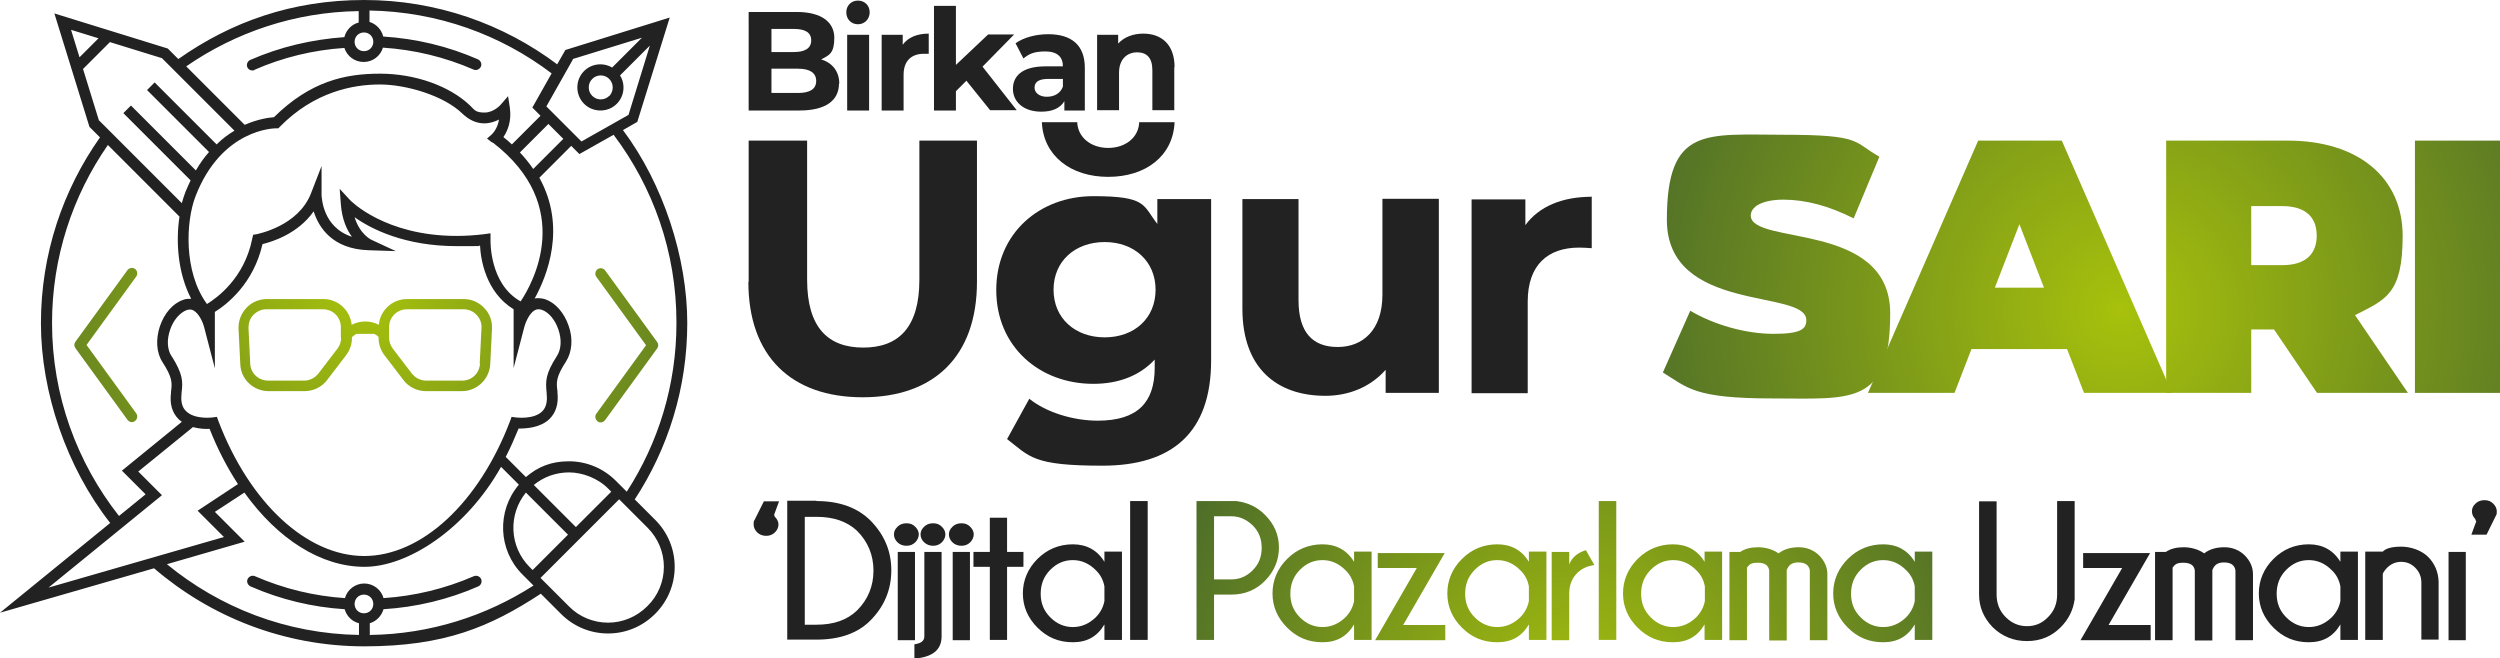 <?xml version="1.0" encoding="UTF-8"?>
<svg xmlns="http://www.w3.org/2000/svg" version="1.1" xmlns:xlink="http://www.w3.org/1999/xlink" viewBox="0 0 855.2 225.2">
  <defs>
    <style>
      .cls-1 {
        fill: url(#Adsız_degrade_4-5);
      }

      .cls-2 {
        fill: url(#Adsız_degrade_4);
      }

      .cls-3 {
        fill: url(#Adsız_degrade_4-7);
      }

      .cls-4 {
        fill: #1c3f39;
      }

      .cls-5 {
        fill: url(#Adsız_degrade_4-4);
      }

      .cls-6 {
        fill: url(#Adsız_degrade_4-9);
      }

      .cls-7 {
        fill: #222;
      }

      .cls-8 {
        fill: url(#Adsız_degrade_4-8);
      }

      .cls-9 {
        fill: url(#Adsız_degrade_4-2);
      }

      .cls-10 {
        fill: url(#Adsız_degrade_4-6);
      }

      .cls-11 {
        fill: url(#Adsız_degrade_4-3);
      }
    </style>
    <radialGradient id="Adsız_degrade_4" data-name="Adsız degrade 4" cx="538.7" cy="244.4" fx="538.7" fy="244.4" r="231.6" gradientUnits="userSpaceOnUse">
      <stop offset="0" stop-color="#a7c10c"/>
      <stop offset="1" stop-color="#1c3f39"/>
    </radialGradient>
    <radialGradient id="Adsız_degrade_4-2" data-name="Adsız degrade 4" r="231.6" xlink:href="#Adsız_degrade_4"/>
    <radialGradient id="Adsız_degrade_4-3" data-name="Adsız degrade 4" cx="725.5" cy="106" fx="725.5" fy="106" r="270.7" xlink:href="#Adsız_degrade_4"/>
    <radialGradient id="Adsız_degrade_4-4" data-name="Adsız degrade 4" cx="725.5" cy="106" fx="725.5" fy="106" r="270.7" xlink:href="#Adsız_degrade_4"/>
    <radialGradient id="Adsız_degrade_4-5" data-name="Adsız degrade 4" cx="725.5" cy="106" fx="725.5" fy="106" r="270.7" xlink:href="#Adsız_degrade_4"/>
    <radialGradient id="Adsız_degrade_4-6" data-name="Adsız degrade 4" cx="725.5" cy="106" fx="725.5" fy="106" r="270.7" xlink:href="#Adsız_degrade_4"/>
    <radialGradient id="Adsız_degrade_4-7" data-name="Adsız degrade 4" cx="124.7" cy="101.7" fx="124.7" fy="101.7" r="232" xlink:href="#Adsız_degrade_4"/>
    <radialGradient id="Adsız_degrade_4-8" data-name="Adsız degrade 4" cx="124.7" cy="101.7" fx="124.7" fy="101.7" r="232" xlink:href="#Adsız_degrade_4"/>
    <radialGradient id="Adsız_degrade_4-9" data-name="Adsız degrade 4" cx="124.7" cy="101.7" fx="124.7" fy="101.7" r="232" xlink:href="#Adsız_degrade_4"/>
  </defs>
  <!-- Generator: Adobe Illustrator 28.7.4, SVG Export Plug-In . SVG Version: 1.2.0 Build 166)  -->
  <g>
    <g id="katman_1">
      <g>
        <path class="cls-7" d="M264.8,176l.2.7c.8.8,1.3,1.7,1.3,2.7s-.4,1.9-1.2,2.7-1.8,1.2-3,1.2-2.3-.4-3.1-1.2c-.8-.8-1.2-1.7-1.2-2.7s0-1,.3-1.5l3.2-6.4h5.2l-1.7,4.6Z"/>
        <path class="cls-7" d="M279.3,171.4c7.9,0,14.1,2.3,18.5,6.7,4.7,4.8,7.1,10.4,7.1,17s-2.4,12.4-7.2,17.2c-4.3,4.3-10.4,6.5-18.4,6.5h-10v-47.5h10ZM275.3,176.7v37h4c5.9,0,10.5-1.6,13.9-4.9,3.7-3.7,5.6-8.3,5.6-13.6s-1.9-9.9-5.6-13.6c-3.4-3.2-8-4.8-13.9-4.8h-4Z"/>
        <path class="cls-7" d="M313.1,180.2c.8.8,1.2,1.7,1.2,2.6s-.4,1.9-1.2,2.7c-.8.8-1.8,1.2-3,1.2s-2.3-.4-3.1-1.2c-.8-.8-1.2-1.7-1.2-2.7s.4-1.8,1.2-2.6c.8-.8,1.8-1.2,3.1-1.2s2.2.4,3,1.2ZM313,188.8v30.2h-5.9v-30.2h5.9Z"/>
        <path class="cls-7" d="M312.8,220.4c2.3-.3,3.4-1.2,3.4-2.7v-28.9h5.9v28.9c0,4.6-3.1,7.1-9.3,7.6v-4.9ZM322.2,180.2c.8.8,1.2,1.7,1.2,2.6s-.4,1.9-1.2,2.7c-.8.8-1.8,1.2-3,1.2s-2.2-.4-3.1-1.2c-.8-.8-1.2-1.7-1.2-2.7s.4-1.8,1.2-2.6c.8-.8,1.8-1.2,3.1-1.2s2.2.4,3,1.2Z"/>
        <path class="cls-7" d="M331.9,180.2c.8.8,1.2,1.7,1.2,2.6s-.4,1.9-1.2,2.7c-.8.8-1.8,1.2-3,1.2s-2.3-.4-3.1-1.2c-.8-.8-1.2-1.7-1.2-2.7s.4-1.8,1.2-2.6c.8-.8,1.8-1.2,3.1-1.2s2.2.4,3,1.2ZM331.8,188.8v30.2h-5.9v-30.2h5.9Z"/>
        <path class="cls-7" d="M338.6,188.8v-11.7h5.9v11.7h5.6v5.1h-5.6v25h-5.9v-25h-5.6v-5.1h5.6Z"/>
        <path class="cls-7" d="M383.8,218.9h-6v-5.3c-2.4,4.1-5.9,6.1-10.8,6.1s-8.8-1.7-12.1-5-5-7.2-5-11.7,1.7-8.5,5-11.8c3.3-3.3,7.4-5,12.1-5s8.4,2,10.8,6v-3.5h6v30.2ZM377.8,205.4v-4.8c-.4-2.2-1.4-4.1-3-5.6-2.2-2.2-4.8-3.4-7.8-3.4s-5.5,1.1-7.7,3.3-3.3,4.9-3.3,8.2,1.1,5.9,3.3,8.1c2.2,2.2,4.8,3.3,7.7,3.3s5.5-1.1,7.8-3.3c1.6-1.6,2.6-3.5,3-5.6Z"/>
        <path class="cls-7" d="M392.6,171.4v47.5h-6v-47.5h6Z"/>
        <path class="cls-2" d="M415.3,203.4v15.5h-6v-47.5h13.6c4,.5,7.3,2.1,9.9,4.8,3.1,3.1,4.7,6.8,4.7,11.1s-1.6,8.1-4.7,11.3c-3.1,3.2-7,4.8-11.6,4.8h-5.9ZM415.3,176.7v21.5h5.9c2.8,0,5.2-1,7.3-3.1,2.1-2.1,3.1-4.6,3.1-7.7s-1-5.6-3.1-7.7c-2.1-2-4.5-3.1-7.3-3.1h-5.9Z"/>
        <path class="cls-2" d="M469.2,218.9h-6v-5.3c-2.4,4.1-5.9,6.1-10.8,6.1s-8.8-1.7-12.1-5-5-7.2-5-11.7,1.7-8.5,5-11.8c3.3-3.3,7.4-5,12.1-5s8.4,2,10.8,6v-3.5h6v30.2ZM463.2,205.4v-4.8c-.4-2.2-1.4-4.1-3-5.6-2.2-2.2-4.8-3.4-7.8-3.4s-5.5,1.1-7.7,3.3-3.3,4.9-3.3,8.2,1.1,5.9,3.3,8.1c2.2,2.2,4.8,3.3,7.7,3.3s5.5-1.1,7.8-3.3c1.6-1.6,2.6-3.5,3-5.6Z"/>
        <path class="cls-2" d="M484.6,194.3h-13.3v-5.1h22.9l-14.2,24.6h14.4v5.2h-24l14.2-24.6Z"/>
        <path class="cls-2" d="M529,218.9h-6v-5.3c-2.4,4.1-5.9,6.1-10.8,6.1s-8.8-1.7-12.1-5-5-7.2-5-11.7,1.7-8.5,5-11.8c3.3-3.3,7.4-5,12.1-5s8.4,2,10.8,6v-3.5h6v30.2ZM523,205.4v-4.8c-.4-2.2-1.4-4.1-3-5.6-2.2-2.2-4.8-3.4-7.8-3.4s-5.5,1.1-7.7,3.3-3.3,4.9-3.3,8.2,1.1,5.9,3.3,8.1c2.2,2.2,4.8,3.3,7.7,3.3s5.5-1.1,7.8-3.3c1.6-1.6,2.6-3.5,3-5.6Z"/>
        <path class="cls-2" d="M545.3,193.3c-2.7.4-4.8,1.5-6.3,3.3s-2.2,3.9-2.2,6.6v15.8h-6v-30.2h6v4.3c.9-2.4,2.8-4,5.7-4.9l2.9,5.1Z"/>
        <path class="cls-2" d="M552.9,171.4v47.5h-6v-47.5h6Z"/>
        <path class="cls-2" d="M589.1,218.9h-6v-5.3c-2.4,4.1-5.9,6.1-10.8,6.1s-8.8-1.7-12.1-5-5-7.2-5-11.7,1.7-8.5,5-11.8c3.3-3.3,7.4-5,12.1-5s8.4,2,10.8,6v-3.5h6v30.2ZM583.2,205.4v-4.8c-.4-2.2-1.4-4.1-3-5.6-2.2-2.2-4.8-3.4-7.8-3.4s-5.5,1.1-7.7,3.3-3.3,4.9-3.3,8.2,1.1,5.9,3.3,8.1c2.2,2.2,4.8,3.3,7.7,3.3s5.5-1.1,7.8-3.3c1.6-1.6,2.6-3.5,3-5.6Z"/>
        <path class="cls-2" d="M597.6,194.1v24.9h-6v-30.2h3.7c1.6-1.1,3.7-1.6,6.1-1.6s5.1.7,7,2.1c1.8-1.4,4.1-2.1,6.9-2.1s5.2,1,7.1,2.9c1.7,1.8,2.7,3.9,2.7,6.3v22.6h-6v-23.9c-.3-1.8-1.6-2.7-3.9-2.7s-3.3.9-4,2.6v24.1h-6v-23.9h0c-.2-1.8-1.5-2.7-3.9-2.7s-2.9.6-3.8,1.8Z"/>
        <path class="cls-9" d="M661,218.9h-6v-5.3c-2.4,4.1-5.9,6.1-10.8,6.1s-8.8-1.7-12.1-5-5-7.2-5-11.7,1.7-8.5,5-11.8c3.3-3.3,7.4-5,12.1-5s8.4,2,10.8,6v-3.5h6v30.2ZM655,205.4v-4.8c-.4-2.2-1.4-4.1-3-5.6-2.2-2.2-4.8-3.4-7.8-3.4s-5.5,1.1-7.7,3.3-3.3,4.9-3.3,8.2,1.1,5.9,3.3,8.1c2.2,2.2,4.8,3.3,7.7,3.3s5.5-1.1,7.8-3.3c1.6-1.6,2.6-3.5,3-5.6Z"/>
        <path class="cls-7" d="M703.7,171.4h6v33.6c-.5,3.7-2.1,6.9-4.8,9.6-3.1,3.1-6.9,4.7-11.5,4.7s-8.5-1.6-11.7-4.7c-3.1-3.2-4.7-6.9-4.7-11.2v-31.9h6v31.9c0,3,1,5.6,3.1,7.7,2.1,2.1,4.5,3.1,7.3,3.1s5.2-1,7.2-3.1c2.1-2.1,3.1-4.6,3.1-7.7v-31.9Z"/>
        <path class="cls-7" d="M725.9,194.3h-13.3v-5.1h22.9l-14.2,24.6h14.4v5.2h-24l14.2-24.6Z"/>
        <path class="cls-7" d="M743.2,194.1v24.9h-6v-30.2h3.7c1.6-1.1,3.7-1.6,6.1-1.6s5.1.7,7,2.1c1.8-1.4,4.1-2.1,6.9-2.1s5.2,1,7.1,2.9c1.7,1.8,2.7,3.9,2.7,6.3v22.6h-6v-23.9c-.3-1.8-1.6-2.7-3.9-2.7s-3.3.9-4,2.6v24.1h-6v-23.9h0c-.2-1.8-1.5-2.7-3.9-2.7s-2.9.6-3.8,1.8Z"/>
        <path class="cls-7" d="M806.6,218.9h-6v-5.3c-2.4,4.1-5.9,6.1-10.8,6.1s-8.8-1.7-12.1-5-5-7.2-5-11.7,1.7-8.5,5-11.8c3.3-3.3,7.4-5,12.1-5s8.4,2,10.8,6v-3.5h6v30.2ZM800.6,205.4v-4.8c-.4-2.2-1.4-4.1-3-5.6-2.2-2.2-4.8-3.4-7.8-3.4s-5.5,1.1-7.7,3.3-3.3,4.9-3.3,8.2,1.1,5.9,3.3,8.1c2.2,2.2,4.8,3.3,7.7,3.3s5.5-1.1,7.8-3.3c1.6-1.6,2.6-3.5,3-5.6Z"/>
        <path class="cls-7" d="M815.1,196.4v22.5h-6v-30.2h6c1-1.1,3.1-1.7,6.3-1.7s6.9,1.2,9.2,3.5c2.3,2.3,3.5,5.2,3.6,8.5v19.8h-5.9v-19.5c0-2-.7-3.7-2.1-5.1s-3-2-4.8-2-3.3.6-4.7,1.9c-.8.8-1.3,1.5-1.6,2.2Z"/>
        <path class="cls-7" d="M843.5,188.8v30.2h-5.9v-30.2h5.9Z"/>
        <path class="cls-7" d="M847,178.3l-.3-.8c-.7-.7-1.1-1.6-1.1-2.6s.4-1.9,1.2-2.6c.8-.8,1.8-1.2,3.1-1.2s2.2.4,3,1.2c.8.8,1.2,1.7,1.2,2.6s0,1-.3,1.5l-3.2,6.5h-5.2l1.7-4.6Z"/>
      </g>
      <g>
        <path class="cls-7" d="M256.1,96.4v-48.3h20v47.6c0,16.4,7.2,23.2,19.2,23.2s19.2-6.8,19.2-23.2v-47.6h19.7v48.3c0,25.4-14.6,39.5-39.1,39.5s-39.1-14.1-39.1-39.5Z"/>
        <path class="cls-7" d="M414.3,68.1v55.2c0,24.7-13.3,36-37.2,36s-24.8-3.1-32.6-9.1l7.6-13.8c5.7,4.6,14.9,7.5,23.4,7.5,13.6,0,19.5-6.2,19.5-18.1v-2.8c-5.1,5.5-12.3,8.3-21,8.3-18.4,0-33.2-12.7-33.2-32.1s14.8-32.1,33.2-32.1,16.9,3.1,21.9,9.5v-8.5h18.2ZM356.4,41.8h12.1c.2,5.3,4.8,8.8,10.6,8.8s10.4-3.5,10.6-8.8h12.1c-.5,11.6-9.9,18.7-22.7,18.7s-22.2-7.2-22.7-18.7ZM395.3,99.1c0-9.7-7.3-16.3-17.4-16.3s-17.5,6.5-17.5,16.3,7.4,16.3,17.5,16.3,17.4-6.5,17.4-16.3Z"/>
        <path class="cls-7" d="M492.2,68.1v66.3h-18.2v-7.9c-5.1,5.8-12.5,8.9-20.6,8.9-16.6,0-28.4-9.4-28.4-29.8v-37.5h19.2v34.6c0,11.1,4.9,16,13.4,16s15.3-5.7,15.3-17.9v-32.8h19.2Z"/>
        <path class="cls-7" d="M544.5,67.1v17.8c-1.6-.1-2.8-.2-4.3-.2-10.6,0-17.6,5.8-17.6,18.5v31.3h-19.2v-66.3h18.4v8.8c4.7-6.4,12.6-9.7,22.8-9.7Z"/>
      </g>
      <g>
        <path class="cls-11" d="M568.8,127.5l9.4-21.2c8.1,4.8,19,7.9,28.5,7.9s11.2-1.7,11.2-4.7c0-10.8-47.7-2.1-47.7-34.3s13.4-29.1,40.2-29.1,23.5,2.5,32.5,7.5l-8.8,21.1c-8.5-4.3-16.5-6.4-24-6.4s-11.2,2.5-11.2,5.4c0,10.4,47.7,1.7,47.7,33.5s-13.4,29.1-40.2,29.1-29-3.6-37.6-8.9Z"/>
        <path class="cls-5" d="M707.2,119.4h-32.8l-5.8,15h-29.6l37.7-86.3h28.6l37.7,86.3h-30.1l-5.8-15ZM699.2,98.4l-8.4-21.7-8.4,21.7h16.8Z"/>
        <path class="cls-1" d="M778,112.7h-7.9v21.7h-29.1V48.1h41.6c24,0,39.3,12.6,39.3,32.6s-5.9,21.8-16.3,27.1l18.1,26.6h-31.1l-14.7-21.7ZM780.7,70.5h-10.6v20.2h10.6c8,0,11.8-3.8,11.8-10.1s-3.8-10.1-11.8-10.1Z"/>
        <path class="cls-10" d="M826.1,48.1h29.1v86.3h-29.1V48.1Z"/>
      </g>
      <g>
        <path class="cls-7" d="M287,28.6c0,5.8-4.6,9.2-13.5,9.2h-17.4V4.1h16.5c8.4,0,12.8,3.5,12.8,8.8s-1.7,6-4.5,7.4c3.8,1.2,6.2,4.1,6.2,8.3ZM263.9,9.9v7.9h7.7c3.8,0,5.9-1.3,5.9-4s-2.1-3.9-5.9-3.9h-7.7ZM279.2,27.7c0-2.8-2.2-4.2-6.2-4.2h-9.1v8.3h9.1c4,0,6.2-1.3,6.2-4.1Z"/>
        <path class="cls-7" d="M289.5,4.2c0-2.3,1.7-4,4-4s4,1.7,4,4-1.7,4.1-4,4.1-4-1.7-4-4.1ZM289.8,11.9h7.5v25.9h-7.5V11.9Z"/>
        <path class="cls-7" d="M317.7,11.5v6.9c-.6,0-1.1,0-1.7,0-4.1,0-6.9,2.3-6.9,7.2v12.2h-7.5V11.9h7.2v3.4c1.8-2.5,4.9-3.8,8.9-3.8Z"/>
        <path class="cls-7" d="M330.6,27.6l-3.6,3.6v6.6h-7.5V2h7.5v20.2l11-10.4h8.9l-10.8,11,11.7,14.9h-9.1l-8.2-10.2Z"/>
        <path class="cls-7" d="M371.1,23v14.8h-7v-3.2c-1.4,2.4-4.1,3.6-7.9,3.6-6.1,0-9.7-3.4-9.7-7.8s3.2-7.7,11.1-7.7h6c0-3.2-1.9-5.1-6-5.1s-5.6.9-7.5,2.4l-2.7-5.2c2.8-2,7-3.1,11.2-3.1,7.9,0,12.5,3.7,12.5,11.5ZM363.6,29.6v-2.6h-5.1c-3.5,0-4.6,1.3-4.6,3s1.6,3.1,4.2,3.1,4.7-1.2,5.5-3.5Z"/>
        <path class="cls-7" d="M401.7,22.9v14.8h-7.5v-13.7c0-4.2-1.9-6.1-5.2-6.1s-6.2,2.2-6.2,7v12.8h-7.5V11.9h7.2v3c2-2.2,5.1-3.4,8.6-3.4,6.1,0,10.7,3.6,10.7,11.5Z"/>
      </g>
      <g>
        <path class="cls-7" d="M217.1,170.9c11.4-17.4,18-38.1,18-60.4s-8.2-47.6-22-66l4.9-2.8,11.1-35.7-35.7,11.1-2.8,4.9C172.2,8.2,149.3,0,124.6,0s-45.6,7.5-63.6,20.2l-3.6-3.6L18.6,4.6l12,38.8,3.6,3.6c-12.7,18-20.2,39.9-20.2,63.6s8.9,49.5,23.7,68.3L0,209.6l52.7-15.2c19.3,16.6,44.5,26.7,71.9,26.7s43-6.6,60.4-18l6.9,6.9c4.3,4.3,10,6.7,16.1,6.7s11.8-2.4,16.1-6.7c4.3-4.3,6.7-10,6.7-16.1s-2.4-11.8-6.7-16.1l-6.9-6.9ZM231.4,110.5c0,21.2-6.2,41-17,57.7l-3.7-3.7c-4.3-4.3-10-6.7-16.1-6.7s-10.6,1.9-14.7,5.4l-6.9-6.9c1.6-3.1,3-6.3,4.4-9.7,2.5,0,7.4-.2,10.6-3.3,2.2-2.2,3.1-5.2,2.7-9v-.4c-.4-3.1-.6-4.8,2.9-10.2,2.1-3.3,2.5-7.9.9-12.3-1.5-4.4-4.5-7.8-7.9-9-1.2-.4-2.5-.5-3.7-.3,4.2-7.6,11-24.4,1.6-41.3l10.9-10.9,2.8,2.8,11.7-6.6c13.5,17.9,21.5,40.1,21.5,64.2ZM182.6,165.9c3.4-2.8,7.6-4.3,12.1-4.3s9.9,2,13.4,5.6l1,1-12.1,12.1-14.4-14.4ZM194.3,182.9l-12.1,12.1-1-1c-7-7-7.4-18-1.3-25.5l14.3,14.3ZM58.7,121.9c-1.5-2.3-1.7-5.7-.5-9.1,1.1-3.3,3.3-5.8,5.6-6.7.9-.3,1.7-.3,2.4.1,2,1.1,3.3,4.4,3.6,5.6l3.7,14.2v-19.3c4.3-2.7,13.2-9.7,16.3-23.2,3.3-.8,12.1-3.5,17.5-11.2,1.7,5.4,6.3,12.9,18.8,13.3l9.3.3-8.4-3.9s-3.9-1.8-5.7-7.7c5.6,4,17.1,9.9,35,9.9s5.2-.1,7.9-.4c.2,4.8,1.9,16.1,11.5,22v20.1l3.7-14.2c.3-1.1,1.6-4.6,3.6-5.6.7-.4,1.5-.4,2.4-.1,2.3.8,4.5,3.4,5.6,6.7,1.2,3.4,1,6.8-.5,9.1-4,6.2-3.9,8.7-3.5,12.6v.4c.3,2.6-.2,4.6-1.5,5.9-2.9,2.9-8.9,2.1-9,2.1l-1.5-.2-.5,1.4c-10.7,28.1-30.3,46.2-49.9,46.2s-39.2-18.1-49.9-46.2l-.5-1.4-1.5.2c0,0-6,.8-9-2.1-1.4-1.3-1.9-3.3-1.6-5.9v-.4c.5-3.9.5-6.4-3.4-12.6ZM168.5,48.7c28.5,21.9,13.7,48.3,9.6,54.4-10.8-6-10.3-20.9-10.3-21.1v-2.2c0,0-2.1.3-2.1.3-3.2.4-6.4.6-9.5.6-24.6,0-36.3-12.1-36.4-12.2l-3.6-3.9.4,5.3c.4,5.1,2,8.7,3.8,11.1-10.2-3.3-10.3-13.7-10.4-14.2v-10s-3.6,9.3-3.6,9.3c-4.4,11.4-18.4,13.9-18.5,14l-1.3.2-.3,1.3c-2.7,13.6-12.1,20.3-15.5,22.4-8.1-11.1-7.2-28.4-3.9-36.9,8.9-22.9,26.7-23.2,27.5-23.2h.8s.6-.6.6-.6c11.7-11.9,25-14.4,34.1-14.4s21.9,3.8,28.2,9.9c2.4,2.3,4.9,3.4,7.6,3.4,1.9,0,3.6-.6,5-1.3-.5,3.2-2.3,4.9-2.4,5l-1.7,1.5,1.8,1.4ZM177.9,52.1l9.7-9.7,5.1,5.1-10.3,10.3c-1.3-1.9-2.8-3.8-4.6-5.7ZM195.9,20.2l23.7-7.3-10.2,10.2c-1.2-.7-2.6-1.1-4-1.1-2.1,0-4.1.8-5.6,2.3-1.5,1.5-2.3,3.5-2.3,5.6s.8,4.1,2.3,5.6c1.5,1.5,3.5,2.3,5.6,2.3s4.1-.8,5.6-2.3c2.6-2.6,3-6.7,1.1-9.7l10.2-10.2-7.3,23.7-16.1,9.1-12-12,9.1-16.1ZM208.4,32.8c-.8.8-1.8,1.2-2.9,1.2s-2.1-.4-2.9-1.2c-.8-.8-1.2-1.8-1.2-2.9s.4-2.1,1.2-2.9c.8-.8,1.8-1.2,2.9-1.2s2.1.4,2.9,1.2c1.6,1.6,1.6,4.2,0,5.9ZM127.7,14.3c0,1.8-1.4,3.2-3.2,3.2s-3.2-1.4-3.2-3.2,1.4-3.2,3.2-3.2,3.2,1.4,3.2,3.2ZM122.7,3.8v3.9c-2.4.6-4.3,2.6-4.9,5-11.1.8-21.9,3.3-32.2,7.8-.9.4-1.4,1.5-1,2.5.3.7,1,1.1,1.7,1.1s.5,0,.7-.2c9.8-4.3,20.2-6.8,30.8-7.5.9,2.8,3.5,4.8,6.6,4.8s5.7-2,6.6-4.9c10.7.7,21.1,3.2,31,7.5.9.4,2,0,2.5-1,.4-.9,0-2-1-2.5-10.3-4.5-21.2-7.1-32.4-7.8-.6-2.4-2.4-4.3-4.7-5v-3.9c23.4.4,44.9,8.3,62.3,21.5l-6.6,11.7,2.8,2.8-9.8,9.8c-.9-.9-1.9-1.7-2.9-2.5,1.3-1.9,2.9-5.3,2.2-10.1l-.6-3.9-2.6,3s-2.3,2.6-5.4,2.6-3.4-.8-5-2.4c-7-6.7-18.8-10.9-30.8-10.9s-23.8,2.6-36.3,14.9c-1.6.1-5.4.6-10,2.6l-20-20C80.5,11.1,100.8,4.1,122.7,3.8ZM24.3,10.2l9.4,2.9-6.5,6.5-2.9-9.4ZM33.9,41.4l-5.5-17.8,9.2-9.2,17.8,5.5,24.8,24.8c-2,1.2-4.1,2.7-6.1,4.7l-21.2-21.2-2.6,2.6,21.2,21.2c-1.6,1.8-3.1,3.9-4.5,6.3l-22.2-22.2-2.6,2.6,23,23c-.6,1.2-1.1,2.5-1.7,3.8-.5,1.2-.9,2.6-1.3,4l-28.3-28.3ZM17.8,110.5c0-22.6,7.1-43.6,19.1-60.9l24.5,24.5c-1.3,8.5-.6,19.3,4,28.1-.9,0-1.9,0-2.8.4-3.5,1.2-6.4,4.6-7.9,9-1.5,4.5-1.2,9.1.9,12.3,3.4,5.3,3.3,7,2.9,10.1v.4c-.5,3.8.4,6.8,2.6,9,.3.3.7.6,1.1.9l-20.5,16.7,8.1,8.1-9.1,7.4c-14.3-18.2-22.9-41.1-22.9-66ZM16.6,201l38.8-31.6-8.1-8.1,18.7-15.2c2.2.6,4.4.7,5.7.6,2.7,6.9,6,13.2,9.7,18.9l-13.8,9.1,9,9-60,17.3ZM124.5,209.8c-1.8,0-3.2-1.4-3.2-3.2s1.4-3.2,3.2-3.2,3.2,1.4,3.2,3.2-1.4,3.2-3.2,3.2ZM126.5,217.3v-4.1c2.3-.7,4-2.5,4.7-4.8,11.2-.7,22.1-3.3,32.4-7.8.9-.4,1.4-1.5,1-2.5-.4-.9-1.5-1.4-2.5-1-9.9,4.3-20.3,6.8-30.9,7.5-.8-2.9-3.5-5-6.6-5s-5.8,2.1-6.6,5c-10.6-.7-20.9-3.2-30.8-7.5-.9-.4-2,0-2.5,1-.4.9,0,2,1,2.5,10.3,4.5,21.1,7.1,32.2,7.8.7,2.4,2.5,4.2,4.9,4.8v4c-24.9-.4-47.7-9.4-65.7-24.2l26.6-7.7-10.2-10.2,10.1-6.6c11.4,15.9,26.2,25.4,41.1,25.4s34.8-13,46.7-34.2l6.1,6.1c-7.6,8.9-7.2,22.4,1.3,30.8l3.7,3.7c-16.2,10.4-35.3,16.6-55.8,16.9ZM221.4,207.4c-3.6,3.6-8.4,5.6-13.4,5.6s-9.9-2-13.4-5.6l-9.7-9.7,26.9-26.9,9.7,9.7c3.6,3.6,5.6,8.4,5.6,13.4s-2,9.9-5.6,13.4Z"/>
        <path class="cls-3" d="M43.6,143.6l-17.8-24.5c-.5-.7-.5-1.5,0-2.2l17.8-24.5c.6-.8,1.8-1,2.6-.4.8.6,1,1.8.4,2.6l-17,23.4,17,23.4c.6.8.4,2-.4,2.6-.3.2-.7.4-1.1.4-.6,0-1.1-.3-1.5-.8Z"/>
        <path class="cls-8" d="M165.6,105.3c-1.8-1.9-4.3-3-7-3h-19.4c-5,0-9.2,3.9-9.6,8.8-2.9-1.5-6.4-1.5-9.3,0-.5-4.9-4.6-8.8-9.6-8.8h-19.4c-2.7,0-5.2,1.1-7,3-1.8,1.9-2.8,4.5-2.7,7.1l.6,12.2c.2,5.2,4.5,9.2,9.7,9.2h12.3c3,0,5.9-1.4,7.7-3.8l6.5-8.5c1.3-1.7,2-3.8,2-5.9v-.3c.5-.4,1-.8,1.5-1.1h6.1c.6.3,1.1.6,1.5,1.1v.3c0,2.1.7,4.2,2,5.9l6.5,8.5c1.8,2.4,4.7,3.8,7.7,3.8h12.3c5.2,0,9.4-4.1,9.7-9.2l.6-12.2c.1-2.7-.8-5.2-2.7-7.1ZM116.7,115.6c0,1.3-.5,2.7-1.3,3.7l-6.5,8.5c-1.2,1.5-3,2.4-4.9,2.4h-12.3c-3.3,0-6-2.6-6.1-5.8l-.6-12.2c0-1.7.5-3.3,1.7-4.5,1.2-1.2,2.7-1.9,4.4-1.9h19.4c3.4,0,6.1,2.7,6.1,6.1v3.7ZM164.2,124.4c-.2,3.3-2.8,5.8-6.1,5.8h-12.3c-1.9,0-3.7-.9-4.9-2.4l-6.5-8.5c-.8-1.1-1.3-2.4-1.3-3.7v-3.7c0-3.4,2.7-6.1,6.1-6.1h19.4c1.7,0,3.3.7,4.4,1.9,1.2,1.2,1.8,2.8,1.7,4.5l-.6,12.2Z"/>
        <path class="cls-6" d="M204,141.5l17-23.4-17-23.4c-.6-.8-.4-2,.4-2.6.8-.6,2-.4,2.6.4l17.8,24.5c.5.7.5,1.5,0,2.2l-17.8,24.5c-.4.5-.9.8-1.5.8s-.8-.1-1.1-.4c-.8-.6-1-1.8-.4-2.6Z"/>
      </g>
      <rect class="cls-4" x="587.6" y="-120.4" width="82" height="82"/>
    </g>
  </g>
</svg>
